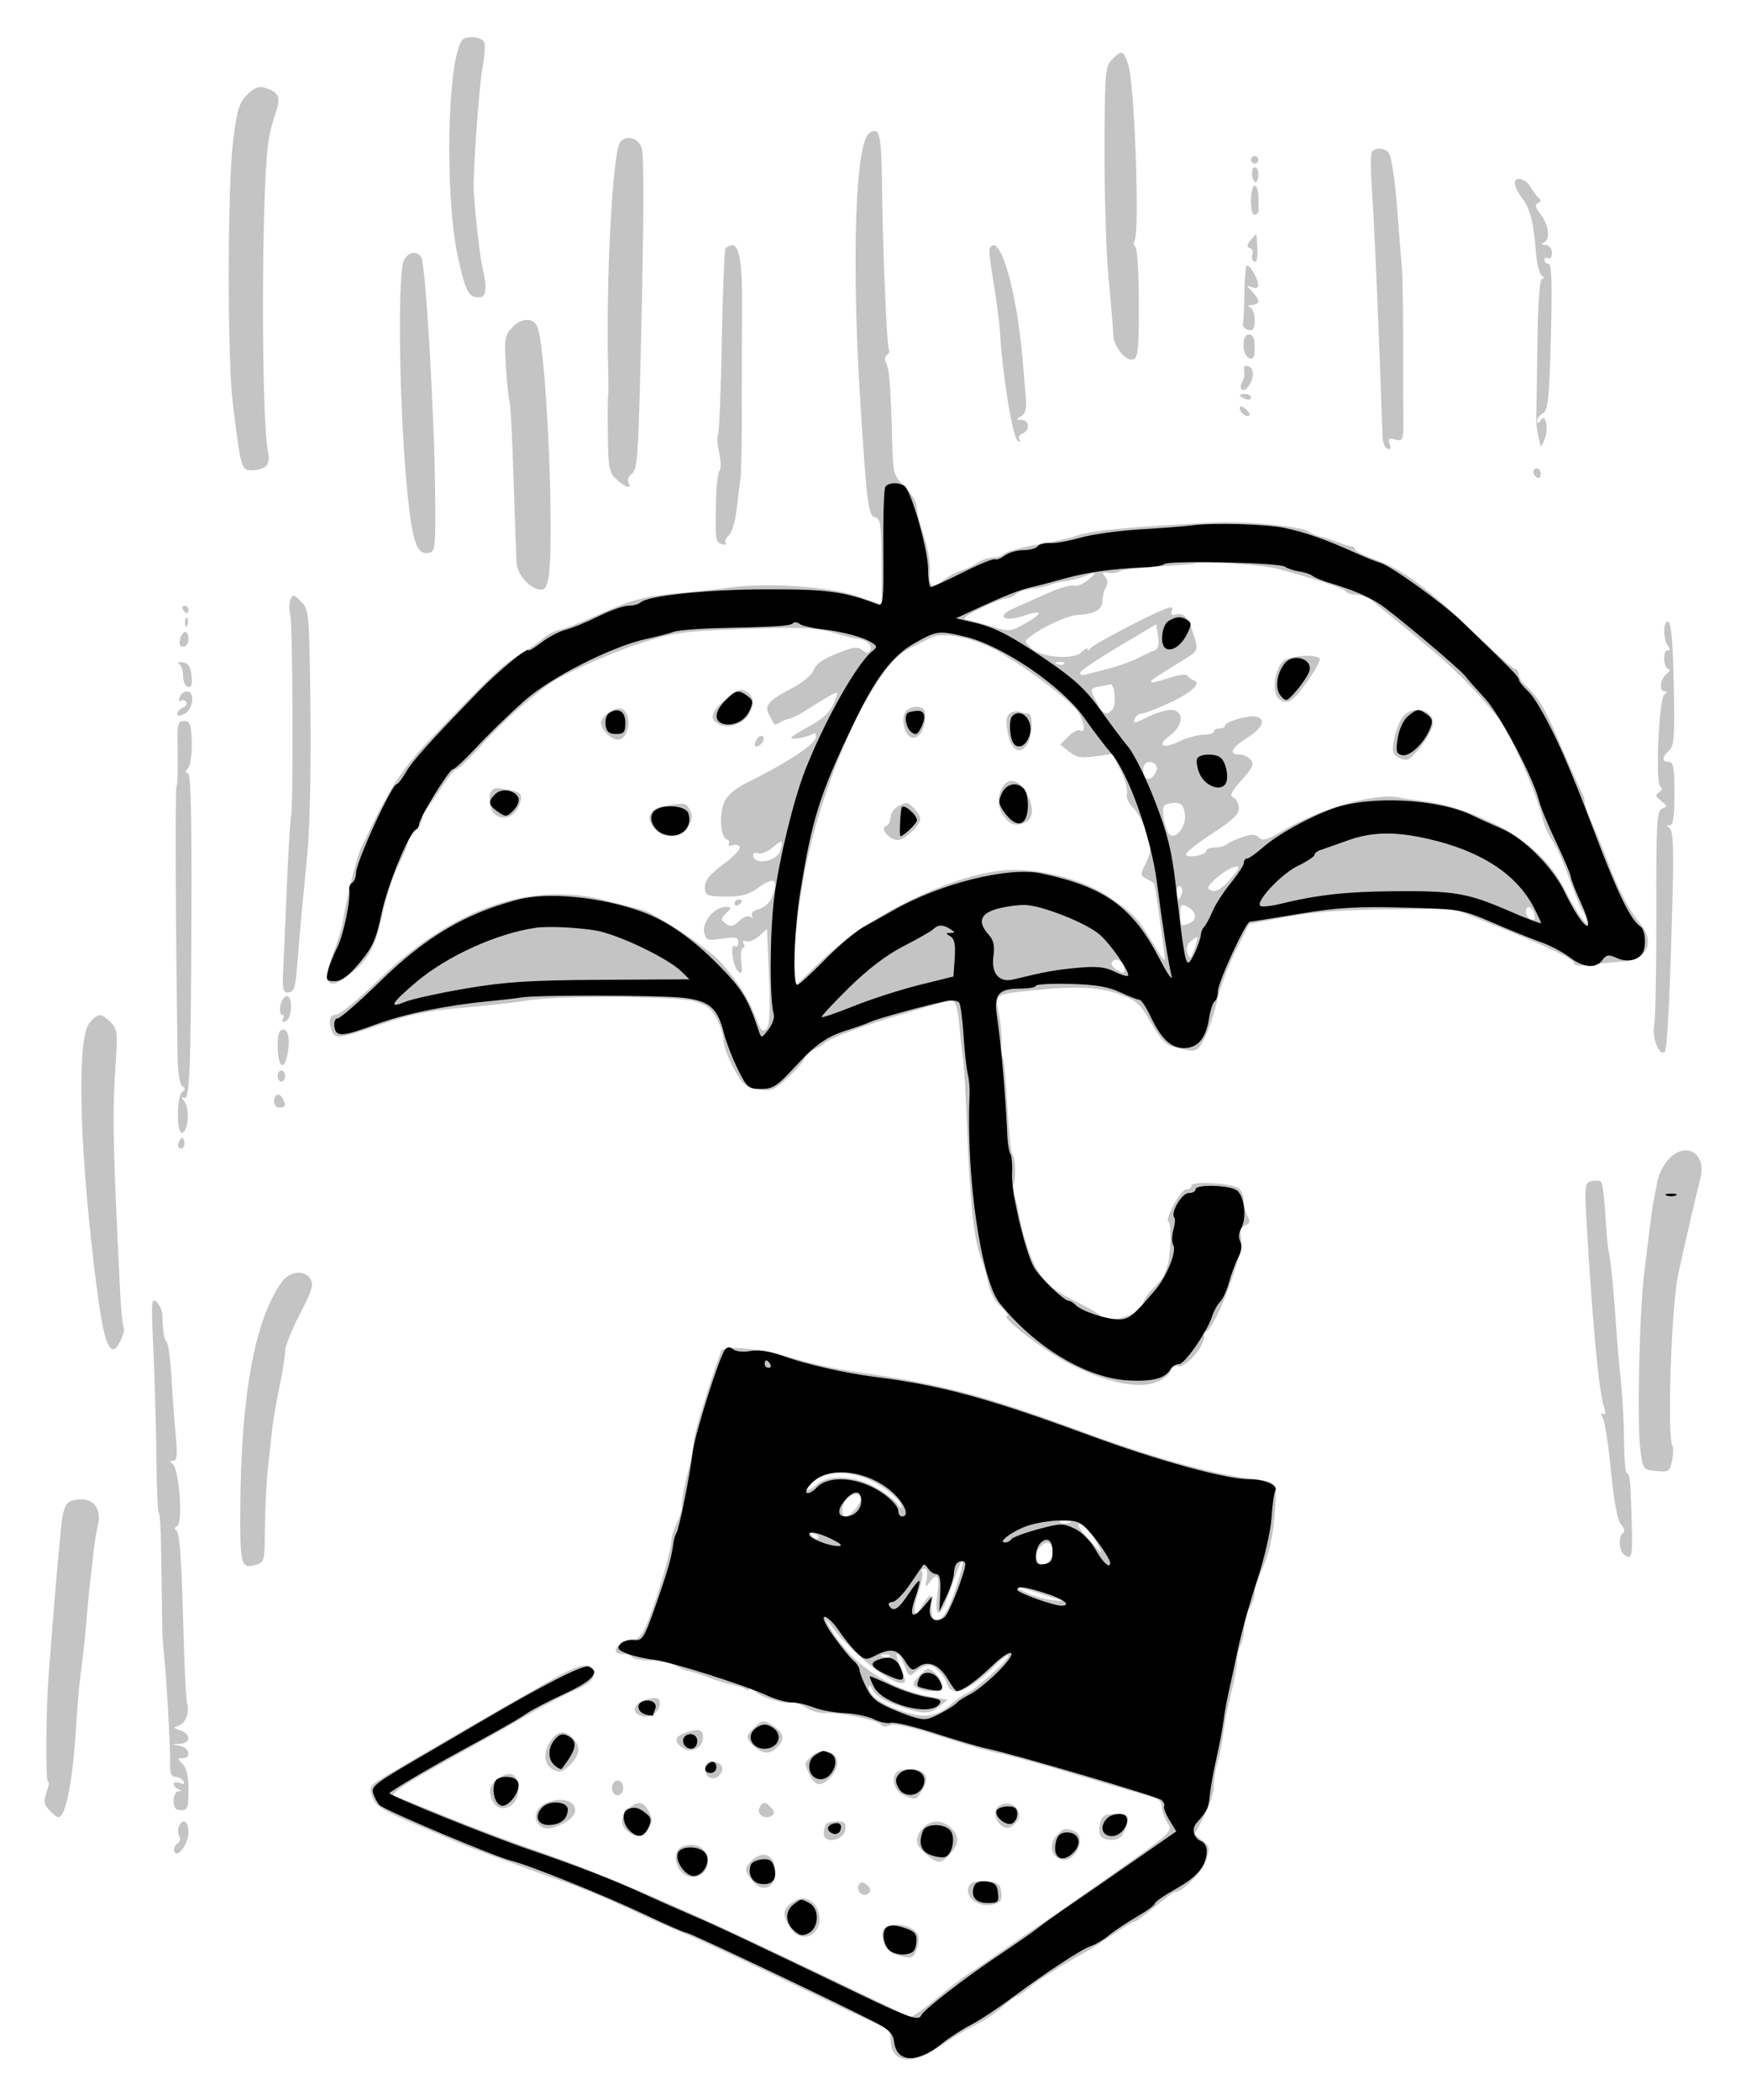 <?xml version="1.0" encoding="UTF-8"?> <svg xmlns="http://www.w3.org/2000/svg" width="470" height="565" viewBox="0 0 470 565" fill="none"><path fill-rule="evenodd" clip-rule="evenodd" d="M124.249 10.969C120.352 17.275 119.733 52.834 123.238 68.981C125.279 78.378 126.098 79.981 128.864 79.981C130.997 79.981 131.229 77.823 129.778 71.481C129.004 68.093 127.39 52.653 127.479 49.481C127.746 39.976 129.113 22.251 129.894 18.17C130.452 15.249 130.661 12.211 130.357 11.42C129.733 9.794 125.183 9.458 124.249 10.969ZM299.312 16.045C297.526 17.845 297.377 19.652 297.312 40.236C297.274 52.471 297.774 68.106 298.425 74.981C299.076 81.856 299.638 88.65 299.675 90.078C299.758 93.306 303.172 97.414 305.144 96.657C306.335 96.2 306.6 93.405 306.576 81.537C306.56 73.53 306.133 66.723 305.628 66.41C305.123 66.098 305.03 65.325 305.421 64.692C306.848 62.382 305.406 22.523 303.709 17.381C302.426 13.494 301.978 13.358 299.312 16.045ZM66.518 25.477C64.407 27.588 63.787 29.589 62.793 37.485C61.211 50.055 61.13 95.802 62.668 108.481C64.688 125.134 65.029 126.474 67.259 126.504C71.401 126.562 72.92 125.069 72.174 121.673C70.308 113.175 70.33 52.322 72.205 38.381C72.494 36.236 73.375 32.681 74.163 30.481C75.724 26.127 75.126 24.758 71.147 23.57C69.678 23.131 68.294 23.701 66.518 25.477ZM234.048 35.772C230.236 38.192 229.167 69.804 231.595 108.272C233.328 135.73 233.733 138.833 235.63 139.198C236.998 139.461 237.25 141.256 237.293 151.075L237.344 162.642L230.793 160.367C223.39 157.795 206.546 156.682 196.242 158.082C192.942 158.531 187.542 159.127 184.242 159.407C173.851 160.288 170.077 161.264 160.742 165.481C156.617 167.345 152.108 169.102 150.722 169.386C149.336 169.671 147.311 170.721 146.222 171.721C145.133 172.72 142.144 174.758 139.579 176.25C135.436 178.661 131.392 182.525 114.85 199.875C111.04 203.872 106.579 209.78 104.654 213.381C104.33 213.986 103.331 215.831 102.434 217.481C101.537 219.131 100.289 221.606 99.66 222.981C99.031 224.356 97.942 226.606 97.239 227.981C96.064 230.28 93.034 242.544 92.264 248.122C92.085 249.419 90.886 253.276 89.601 256.692C87.787 261.513 87.532 263.171 88.461 264.1C89.39 265.029 90.394 264.784 92.95 263.006C98.823 258.919 100.986 255.265 102.922 246.155C103.924 241.436 105.869 235.425 107.243 232.796C108.618 230.168 109.742 227.404 109.742 226.654C109.742 225.905 110.642 224.476 111.742 223.481C112.842 222.486 113.742 220.878 113.742 219.909C113.742 218.94 114.088 217.998 114.51 217.814C114.933 217.631 116.779 215.118 118.614 212.231C120.449 209.344 122.344 206.981 122.826 206.981C123.307 206.981 125.623 204.858 127.971 202.263C134.492 195.06 139.271 190.619 146.91 184.662C150.562 181.815 163.635 175.87 172.542 173.008C181.208 170.222 183.677 169.862 197.996 169.298C214.994 168.629 219.328 168.776 224.236 170.189C229.423 171.682 229.52 171.706 230.992 171.871C233.268 172.127 235.009 173.74 234.281 174.918C233.738 175.797 233.222 175.795 232.154 174.908C231.075 174.013 229.98 174.025 227.493 174.96C221.477 177.223 219.967 178.191 218.941 180.444C218.379 181.677 215.967 183.696 213.58 184.93C206.821 188.426 205.627 189.779 207.048 192.335C207.705 193.515 208.325 194.639 208.425 194.831C208.526 195.024 209.201 194.811 209.925 194.359C210.65 193.907 211.843 193.446 212.578 193.335C213.313 193.224 215.563 192.046 217.578 190.717C219.593 189.389 222.264 187.759 223.514 187.095C225.763 185.899 225.773 185.92 224.455 189.184C223.558 191.405 221.607 193.309 218.48 195.017C215.926 196.411 213.488 197.901 213.062 198.328C212.16 199.23 217.174 198.45 218.822 197.432C219.517 197.002 219.803 197.425 219.584 198.561C219.239 200.356 210.941 205.741 201.242 210.465C197.988 212.05 195.802 213.904 194.982 215.774C193.532 219.08 193.915 225.205 195.607 225.769C196.238 225.98 196.503 226.558 196.196 227.055C195.889 227.552 196.291 227.708 197.089 227.401C197.887 227.095 198.812 227.286 199.145 227.824C199.478 228.363 197.499 230.457 194.746 232.478C191.136 235.128 189.742 236.824 189.742 238.566C189.742 240.592 190.266 241.006 192.992 241.137C198.775 241.413 201.19 240.928 203.952 238.936C208.475 235.672 209.661 236.433 207.777 241.388C207.23 242.828 205.72 244.2 204.284 244.56C202.876 244.913 202.043 245.658 202.403 246.242C202.774 246.841 202.572 246.994 201.933 246.599C201.318 246.219 199.967 246.756 198.931 247.792C197.424 249.299 196.724 249.441 195.437 248.5C193.962 247.422 193.967 247.184 195.499 245.652C197.061 244.091 197.051 243.981 195.347 243.981C192.388 243.981 189.005 247.906 189.542 250.716C189.979 253.001 190.309 253.123 194.376 252.513C198.004 251.969 198.742 252.132 198.742 253.479C198.742 254.37 198.337 254.849 197.842 254.543C196.443 253.678 197.195 259.841 198.659 261.239C199.719 262.251 199.884 261.786 199.552 258.731C199.327 256.669 199.53 254.981 200.002 254.981C200.474 254.981 200.546 254.473 200.162 253.851C199.734 253.16 200.002 252.916 200.853 253.224C201.617 253.5 203.193 252.863 204.355 251.808L206.468 249.889L206.997 262.685C207.386 272.086 207.199 275.828 206.292 276.788C205.295 277.843 204.712 277.17 203.266 273.288C201.473 268.476 198.572 263.985 193.792 258.619C190.673 255.119 176.18 245.531 172.742 244.693C171.367 244.358 166.867 243.212 162.742 242.146C142.773 236.988 121.654 244.421 101.957 263.54C96.614 268.727 91.455 272.973 90.492 272.976C88.696 272.981 88.277 274.605 89.349 277.399C90.199 279.615 91.528 279.432 102.614 275.574C110.166 272.945 115.24 271.918 124.822 271.081C131.653 270.483 139.373 269.614 141.978 269.149C149.281 267.844 181.575 267.96 186.636 269.309C190.062 270.223 191.438 271.248 192.886 273.965C193.907 275.882 194.753 278.582 194.765 279.965C194.778 281.349 196.016 284.724 197.515 287.466C199.889 291.805 200.743 292.532 204.114 293.078C207.642 293.65 208.375 293.346 212.364 289.654C214.772 287.426 216.742 285.043 216.742 284.359C216.742 283.675 217.639 282.831 218.736 282.483C219.833 282.135 221.295 281.299 221.986 280.626C223.468 279.182 232.864 275.742 244.742 272.295C249.417 270.939 253.979 269.599 254.879 269.318C257.072 268.633 257.669 269.84 258.261 276.151C258.536 279.082 258.981 283.056 259.251 284.981C259.521 286.906 259.975 294.556 260.259 301.981C261.096 323.83 262.142 333.557 264.238 338.981C264.982 340.906 265.841 343.957 266.147 345.761C266.454 347.565 267.903 350.153 269.369 351.511C270.835 352.87 271.631 353.988 271.138 353.997C268.91 354.036 280.994 363.393 287.742 366.854C297.409 371.812 306.107 373.702 311.046 371.916C313.001 371.209 314.816 369.807 315.079 368.802C315.366 367.704 316.135 367.194 317.002 367.527C319.061 368.317 324.862 361.491 324.052 359.232C323.706 358.269 323.779 357.803 324.214 358.196C326.127 359.925 334.977 337.405 334.102 333.033C333.704 331.039 334.007 330.093 335.189 329.64C336.474 329.147 336.603 328.589 335.785 327.062C335.211 325.99 334.742 324.006 334.742 322.654C334.742 321.271 333.976 319.859 332.992 319.428C330.087 318.155 320.742 317.78 320.742 318.937C320.742 319.511 320.08 319.981 319.271 319.981C317.779 319.981 313.318 328.272 314.564 328.73C315.433 329.049 315.096 338.699 314.14 340.849C313.741 341.747 313.376 342.767 313.328 343.117C313.281 343.467 312.004 344.991 310.492 346.504C308.98 348.016 307.742 349.856 307.742 350.592C307.742 353.459 297.775 356.462 296.281 354.044C295.963 353.529 293.349 351.965 290.472 350.569C284.378 347.612 281.597 345.449 279.429 341.981C277.454 338.82 275.121 331.736 274.244 326.236C273.872 323.902 273.156 321.737 272.652 321.426C272.116 321.094 272.101 320.159 272.614 319.17C273.569 317.333 273.469 311.967 272.45 310.318C272.101 309.753 271.527 303.933 271.174 297.386C270.821 290.838 270.263 285.037 269.933 284.495C269.603 283.953 269.441 282.153 269.573 280.495C269.706 278.837 269.408 275.355 268.912 272.756C267.867 267.286 267.499 267.537 278.242 266.403C289.587 265.205 295.914 265.508 301.423 267.514C306.003 269.182 306.983 270.076 309.879 275.224C312.192 279.338 313.9 281.211 315.698 281.607C317.097 281.915 318.917 282.34 319.742 282.551C320.567 282.762 321.715 282.608 322.294 282.208C323.876 281.115 326.28 275.182 327.744 268.756C328.462 265.608 330.668 259.778 332.646 255.802L336.242 248.572L346.242 246.687C353.296 245.358 361.398 244.756 373.742 244.642L391.242 244.481L403.242 249.33C418.127 255.344 423.742 258.065 423.742 259.263C423.742 259.785 425.601 259.92 427.992 259.572C430.329 259.231 434.074 258.846 436.313 258.717C443.472 258.302 445.775 253.599 441.41 248.308C438.452 244.722 435.545 239.116 432.683 231.481C431.445 228.181 429.514 223.456 428.391 220.981C427.268 218.506 426.446 216.116 426.566 215.67C426.685 215.224 426.154 213.649 425.385 212.17C424.617 210.691 422.049 204.981 419.679 199.481C415.552 189.902 414.404 187.996 410.492 184.224C409.53 183.296 408.742 181.962 408.742 181.259C408.742 180.556 408.359 179.981 407.891 179.981C407.423 179.981 403.036 176.136 398.141 171.438C384.136 157.993 377.728 153.217 369.992 150.458C367.105 149.428 364.742 148.225 364.742 147.783C364.742 147.342 364.321 146.981 363.807 146.981C363.293 146.981 361.605 146.462 360.057 145.828C358.509 145.194 356.377 144.51 355.32 144.308C354.264 144.106 352.897 143.525 352.284 143.016C350.59 141.61 335.193 140.136 326.742 140.57C304.202 141.727 293.492 142.746 290.035 144.06C288.522 144.635 283.722 145.727 279.369 146.487C275.016 147.247 270.979 148.344 270.398 148.925C269.817 149.506 268.407 149.981 267.265 149.981C266.122 149.981 264.299 150.595 263.215 151.346C262.13 152.097 260.117 153.059 258.742 153.484C257.367 153.909 255.177 155.088 253.874 156.105C250.806 158.501 249.951 157.86 250.302 153.429C250.46 151.447 249.734 147.273 248.69 144.153C247.646 141.034 246.78 137.503 246.767 136.308C246.753 135.113 245.318 132.711 243.577 130.97C240.593 127.986 240.4 127.34 240.19 119.643C239.763 103.984 239.432 99.469 238.587 97.792C238.078 96.78 238.146 95.85 238.756 95.473C239.316 95.126 239.56 94.496 239.298 94.071C238.71 93.12 237.664 68.306 237.422 49.565C237.247 36.034 236.761 34.049 234.048 35.772ZM166.96 38.218C164.885 40.719 163.018 76.327 163.721 100.017C163.811 103.061 163.799 105.986 163.695 106.517C163.591 107.047 163.558 111.851 163.624 117.192C163.729 125.809 163.989 127.133 165.931 128.942C168.296 131.146 170.304 131.699 169.148 129.829C168.757 129.196 169.169 128.142 170.064 127.487C171.457 126.469 171.778 122.91 172.284 102.889C173.302 62.636 173.457 42.573 172.77 39.981C172.024 37.165 168.677 36.15 166.96 38.218ZM369.285 40.911C368.969 41.423 368.93 45.136 369.199 49.161C369.992 61.046 371.286 90.994 372.147 117.398C372.199 119.002 372.805 120.502 373.493 120.732C374.324 121.008 374.519 120.563 374.074 119.404C373.529 117.984 373.818 117.768 375.623 118.24C377.785 118.805 377.839 118.613 377.754 110.65C377.705 106.157 377.673 96.406 377.682 88.981C377.691 81.556 377.532 73.681 377.329 71.481C377.126 69.281 376.676 63.656 376.329 58.981C375.665 50.027 374.975 44.636 374.121 41.731C373.58 39.888 370.265 39.326 369.285 40.911ZM336.742 42.981C336.742 43.531 337.192 43.981 337.742 43.981C338.292 43.981 338.742 43.531 338.742 42.981C338.742 42.431 338.292 41.981 337.742 41.981C337.192 41.981 336.742 42.431 336.742 42.981ZM337.017 46.981C337.1 48.081 337.522 48.981 337.955 48.981C338.388 48.981 338.742 48.081 338.742 46.981C338.742 45.881 338.32 44.981 337.804 44.981C337.288 44.981 336.934 45.881 337.017 46.981ZM407.742 49.273C407.742 50.064 408.573 51.784 409.59 53.096C411.867 56.036 412.843 59.713 413.401 67.45C413.638 70.732 414.374 73.763 415.037 74.184C415.778 74.655 415.827 74.956 415.165 74.966C414.445 74.976 414.009 80.872 413.851 92.731C413.72 102.494 413.579 111.381 413.536 112.481C413.472 114.123 413.957 117.172 414.731 119.981C414.807 120.256 415.3 119.403 415.827 118.086C417.001 115.151 416.008 110.951 414.648 113.099C414.065 114.02 413.768 114.08 413.757 113.281C413.749 112.621 414.465 111.676 415.349 111.181C416.712 110.419 417.036 107.284 417.478 90.631C417.855 76.4 417.688 70.981 416.87 70.981C416.25 70.981 415.742 70.504 415.742 69.922C415.742 69.34 416.192 69.141 416.742 69.481C417.292 69.821 417.742 69.172 417.742 68.04C417.742 66.776 417.066 65.951 415.992 65.902C414.947 65.855 414.745 65.62 415.492 65.319C417.385 64.555 416.99 60.565 414.736 57.701C413.268 55.835 413.067 55.015 413.986 54.642C414.799 54.313 414.89 53.842 414.242 53.307C413.692 52.853 412.744 51.581 412.135 50.481C410.807 48.083 407.742 47.24 407.742 49.273ZM336.742 54.064C336.742 56.532 337.167 58.006 337.817 57.789C338.408 57.592 338.858 57.105 338.817 56.706C338.776 56.307 338.742 54.631 338.742 52.981C338.742 51.331 338.292 49.981 337.742 49.981C337.192 49.981 336.742 51.818 336.742 54.064ZM336.614 64.644C335.594 65.88 335.548 66.409 336.436 66.708C337.092 66.929 337.399 67.711 337.118 68.444C336.836 69.178 337.063 70.061 337.622 70.407C338.255 70.798 338.578 69.516 338.478 67.008C338.389 64.793 338.243 62.981 338.152 62.981C338.061 62.981 337.369 63.729 336.614 64.644ZM195.303 66.882C194.997 67.377 194.547 78.627 194.303 91.882C194.059 105.138 193.599 116.403 193.281 116.918C192.963 117.432 193.106 119.647 193.599 121.84C194.092 124.034 194.13 126.2 193.684 126.654C193.237 127.109 192.81 130.856 192.734 134.981C192.54 145.518 192.565 145.699 194.294 146.363C195.148 146.69 195.602 146.564 195.305 146.083C195.007 145.601 195.406 144.675 196.19 144.024C196.974 143.374 197.908 140.285 198.265 137.161C198.623 134.037 199.094 130.356 199.313 128.981C199.532 127.606 199.704 118.606 199.697 108.981C199.689 99.356 199.718 87.328 199.762 82.253C199.856 71.308 199.014 65.981 197.19 65.981C196.458 65.981 195.61 66.386 195.303 66.882ZM266.417 66.731C266.174 67.143 266.632 71.306 267.435 75.981C268.238 80.656 269.044 86.956 269.225 89.981C269.911 101.425 272.631 117.795 273.986 118.632C274.576 118.996 274.762 118.822 274.402 118.24C274.045 117.663 274.426 116.933 275.248 116.617C277.324 115.821 277.126 112.988 274.992 112.951C273.42 112.923 273.406 112.824 274.857 111.976C275.933 111.347 276.379 109.94 276.193 107.757C276.039 105.955 275.655 101.306 275.339 97.426C273.78 78.277 269.102 62.183 266.417 66.731ZM108.749 69.967C106.868 73.483 107.517 112.482 109.814 133.981C111.082 145.84 112.285 149.189 115.134 148.782C117.168 148.492 117.239 147.99 117.154 134.481C117.018 112.794 114.623 71.215 113.395 69.228C112.24 67.36 109.95 67.724 108.749 69.967ZM335.53 71.596C335.256 72.083 335.008 75.406 334.978 78.981C334.949 82.556 334.771 86.129 334.583 86.922C334.395 87.714 335.03 88.534 335.992 88.745C337.354 89.043 337.742 88.464 337.742 86.138C337.742 84.493 337.18 82.921 336.492 82.643C335.745 82.342 335.947 82.107 336.992 82.06C337.954 82.017 338.742 81.563 338.742 81.052C338.742 80.542 337.954 79.329 336.992 78.358C335.325 76.677 335.325 76.624 336.992 77.256C338.069 77.664 338.728 77.45 338.707 76.7C338.65 74.755 336.077 70.622 335.53 71.596ZM137.743 88.21C135.882 90.208 135.72 91.307 136.188 98.78C136.475 103.367 136.91 107.444 137.156 107.841C137.401 108.239 137.895 117.77 138.252 129.022C138.61 140.275 138.979 150.381 139.072 151.481C139.312 154.31 141.854 157.571 144.459 158.394C146.3 158.976 146.808 158.619 147.459 156.288C149.516 148.914 147.143 92.843 144.557 87.731C143.337 85.321 140.232 85.539 137.743 88.21ZM334.742 92.874C334.742 94.523 335.387 96.015 336.242 96.343C337.398 96.786 337.742 96.122 337.742 93.45C337.742 91.033 337.287 89.981 336.242 89.981C335.254 89.981 334.742 90.969 334.742 92.874ZM334.905 99.739C335.063 100.697 334.821 102.073 334.367 102.798C333.367 104.392 334.422 105.726 335.646 104.414C337.514 102.413 337.824 99.226 336.21 98.607C335.084 98.175 334.703 98.505 334.905 99.739ZM333.742 106.374C333.742 106.59 334.417 107.026 335.242 107.343C336.067 107.659 336.742 107.482 336.742 106.95C336.742 106.417 336.067 105.981 335.242 105.981C334.417 105.981 333.742 106.158 333.742 106.374ZM333.742 109.8C333.742 111.008 335.639 112.417 336.333 111.724C336.584 111.472 336.104 110.697 335.266 110.001C334.316 109.212 333.742 109.136 333.742 109.8ZM412.742 126.922C412.742 127.44 413.192 128.141 413.742 128.481C414.292 128.821 414.742 128.397 414.742 127.54C414.742 126.683 414.292 125.981 413.742 125.981C413.192 125.981 412.742 126.404 412.742 126.922ZM321.493 151.563C321.32 151.736 317.007 152.114 311.907 152.403C306.808 152.692 302.097 153.267 301.439 153.68C300.781 154.093 299.363 154.286 298.289 154.109C296.728 153.851 296.566 154.064 297.482 155.167C298.219 156.055 298.297 157.071 297.7 158.015C297.19 158.821 296.766 160.445 296.757 161.624C296.74 164.004 294.752 165.163 290.242 165.423C287.35 165.59 281.195 168.359 277.426 171.188C275.682 172.497 275.691 172.625 277.659 174.406C280.467 176.947 288.982 177.598 291.143 175.437C292.022 174.558 292.749 174.208 292.757 174.66C292.766 175.111 293.103 175.007 293.507 174.428C294.235 173.386 309.047 165.587 313.606 163.846C315.465 163.137 315.855 163.244 315.431 164.349C315.063 165.308 315.446 165.61 316.637 165.298C318.769 164.741 320.037 166.305 321.479 171.27C322.574 175.043 322.561 175.07 318.41 177.63C310.357 182.598 309.572 183.144 309.944 183.517C310.151 183.723 312.287 183.215 314.691 182.387C317.156 181.537 319.319 181.273 319.652 181.781C319.976 182.276 320.773 182.861 321.422 183.081C323.578 183.812 320.543 186.49 314.371 189.304C311.142 190.776 307.928 191.981 307.228 191.981C306.528 191.981 305.696 192.658 305.378 193.486C304.92 194.681 305.612 194.578 308.731 192.986C310.893 191.883 313.805 190.981 315.202 190.981C318.812 190.981 318.686 195.127 314.994 197.816C311.216 200.568 312.834 201.64 317.456 199.446C319.538 198.457 322.48 197.648 323.992 197.648C325.504 197.648 326.742 197.273 326.742 196.814C326.742 196.356 327.417 195.981 328.242 195.981C329.067 195.981 329.742 195.641 329.742 195.226C329.742 194.179 335.858 192.37 337.992 192.786C340.928 193.359 339.955 195.821 335.742 198.481C331.442 201.196 330.6 202.981 333.62 202.981C334.652 202.981 336.03 203.624 336.682 204.409C337.635 205.558 337.15 206.631 334.197 209.899C331.514 212.869 330.901 214.105 331.918 214.495C332.684 214.789 333.382 216.031 333.471 217.255C333.597 218.995 332.007 220.54 326.191 224.332C322.098 227 318.962 229.527 319.222 229.948C319.847 230.96 324.742 229.999 324.742 228.864C324.742 228.379 325.777 227.981 327.042 227.981C328.307 227.981 329.769 227.592 330.292 227.117C330.814 226.643 332.708 225.765 334.499 225.167C336.986 224.337 338.035 224.379 338.937 225.344C339.879 226.353 341.231 225.939 345.62 223.296C355.301 217.466 370.256 213.225 376.501 214.539C377.458 214.741 380.042 215.122 382.242 215.386C388.98 216.196 394.115 217.771 401.882 221.408C410.65 225.514 417.572 231.913 421.216 239.282C424.118 245.15 428.241 250.896 427.1 247.481C426.732 246.381 426.104 245.031 425.703 244.481C425.302 243.931 423.785 240.159 422.332 236.098C420.878 232.038 418.867 227.538 417.861 226.098C416.856 224.659 415.709 222.131 415.313 220.481C413.533 213.077 406.426 196.944 403.242 193.078C396.153 184.474 391.264 179.609 382.341 172.28C376.787 167.719 371.158 163.085 369.834 161.984C368.509 160.882 366.398 159.981 365.143 159.981C363.887 159.981 362.619 159.591 362.324 159.114C361.824 158.304 354.039 155.725 343.856 152.995C339.889 151.932 322.254 150.802 321.493 151.563ZM292.083 154.978C290.896 155.457 288.646 156.032 287.083 156.257C285.521 156.481 283.567 156.96 282.742 157.323C281.917 157.685 279.744 158.151 277.914 158.359C276.084 158.567 274.081 159.242 273.464 159.859C272.847 160.476 271.689 160.981 270.892 160.981C270.094 160.981 266.924 162.213 263.847 163.718C259.834 165.681 258.816 166.543 260.247 166.765C261.344 166.935 264.402 167.745 267.041 168.564C271.606 169.981 272.033 169.946 275.791 167.833C280.941 164.939 280.84 163.837 275.59 165.646C270.234 167.491 267.91 165.796 272.86 163.655C274.72 162.851 278.819 161.03 281.969 159.61C285.119 158.189 288.308 157.261 289.054 157.547C289.801 157.834 291.499 157.164 292.827 156.058C295.471 153.857 295.339 153.665 292.083 154.978ZM78.173 161.3C77.817 162.227 77.796 164.06 78.126 165.374C78.812 168.107 79.004 216.383 78.341 219.607C78.101 220.777 77.583 229.552 77.189 239.107C76.796 248.663 76.346 258.844 76.19 261.731C75.98 265.627 76.257 266.981 77.266 266.981C79.252 266.981 79.488 266.24 80.138 257.981C80.463 253.856 80.925 248.456 81.166 245.981C81.406 243.506 82.121 236.081 82.754 229.481C83.415 222.591 83.764 206.102 83.573 190.757C83.251 164.735 83.184 163.976 81.031 161.824C79.05 159.844 78.753 159.79 78.173 161.3ZM49.242 163.981C49.582 164.531 50.058 164.981 50.301 164.981C50.544 164.981 50.742 164.531 50.742 163.981C50.742 163.431 50.265 162.981 49.683 162.981C49.101 162.981 48.902 163.431 49.242 163.981ZM49.821 167.564C49.869 168.729 50.106 168.966 50.425 168.169C50.714 167.447 50.678 166.584 50.346 166.252C50.014 165.92 49.778 166.51 49.821 167.564ZM447.977 169.689C447.969 171.225 448.418 173.044 448.975 173.731C449.669 174.588 449.638 174.981 448.876 174.981C447.476 174.981 447.808 179.97 449.21 180.013C449.778 180.03 449.528 180.593 448.655 181.263C446.859 182.641 446.51 185.973 448.159 185.996C448.866 186.006 448.838 186.269 448.077 186.753C446.569 187.712 445.529 210.732 446.955 211.612C447.57 211.993 447.433 212.575 446.599 213.125C445.502 213.847 445.607 214.298 447.145 215.472C448.842 216.768 448.872 216.994 447.423 217.55C445.974 218.106 445.804 221.137 445.863 245.328C445.9 260.262 445.638 274.056 445.28 275.981C444.657 279.335 446.725 284.332 448.147 282.91C448.804 282.252 449.561 267.112 450.215 241.519C450.558 228.085 450.367 223.362 449.458 222.784C448.514 222.184 448.521 222.008 449.492 221.996C450.393 221.985 450.742 219.606 450.742 213.481C450.742 206.592 450.458 204.981 449.242 204.981C447.296 204.981 447.327 203.57 449.311 201.924C450.646 200.815 450.832 198.163 450.553 184.132C450.335 173.145 449.853 167.518 449.109 167.27C448.466 167.056 447.986 168.083 447.977 169.689ZM300.992 174.018C295.355 177.36 290.742 180.505 290.742 181.006C290.742 181.508 291.305 181.751 291.992 181.547C292.68 181.343 295.492 180.612 298.242 179.923C300.992 179.234 304.592 177.954 306.242 177.079C307.892 176.204 309.917 175.261 310.743 174.984C311.819 174.624 312.102 173.554 311.743 171.211L311.242 167.941L300.992 174.018ZM48.452 171.981C48.112 173.281 48.422 173.981 49.336 173.981C50.109 173.981 50.742 173.081 50.742 171.981C50.742 170.881 50.344 169.981 49.859 169.981C49.373 169.981 48.74 170.881 48.452 171.981ZM250.603 171.517C249.305 172.199 246.598 173.562 244.589 174.545C235.861 178.813 222.984 205.643 217.261 231.481C215.185 240.854 213.536 255.005 213.906 260.272L214.242 265.062L221.274 258.24C234.449 245.459 258.996 233.959 273.023 233.998C281.829 234.022 292.399 237.024 298.531 241.242C305.27 245.877 306.235 246.897 310.356 253.735C313.682 259.254 313.8 259.343 313.336 255.981C313.07 254.056 312.415 249.181 311.88 245.147C311.346 241.114 310.758 237.693 310.575 237.545C310.392 237.397 309.467 236.861 308.519 236.354C306.958 235.519 306.935 235.163 308.269 232.592C309.079 231.03 309.742 228.959 309.742 227.989C309.742 225.334 306.951 219.19 304.742 216.981C303.667 215.906 303.047 214.35 303.364 213.524C303.681 212.698 302.939 209.953 301.715 207.425L299.49 202.828L294.81 203.472C291.05 203.989 289.667 203.741 287.775 202.209L285.421 200.302L287.618 198.105C288.826 196.897 290.249 196.176 290.778 196.504C292.321 197.457 291.891 194.138 290.123 191.439C288.332 188.707 277.016 180.101 269.242 175.561C262.668 171.721 253.853 169.808 250.603 171.517ZM345.305 177.926C342.944 180.56 342.332 186.396 344.249 187.987C345.439 188.974 346.382 189.077 347.576 188.348C349.708 187.046 355.965 177.871 355.225 177.131C353.948 175.853 346.638 176.439 345.305 177.926ZM48.285 178.677C48.858 179.119 49.308 180.567 49.285 181.895C49.261 183.223 49.837 184.509 50.563 184.752C51.522 185.074 51.796 184.275 51.563 181.846C51.329 179.405 50.7 178.413 49.242 178.185C48.082 178.005 47.68 178.211 48.285 178.677ZM284.555 178.664C285.276 178.953 286.139 178.917 286.471 178.585C286.803 178.253 286.213 178.017 285.159 178.06C283.994 178.108 283.757 178.345 284.555 178.664ZM295.992 184.687C293.321 185.201 293.313 185.251 295.268 189.031C296.931 192.248 297.943 192.651 299.531 190.731C300.584 189.458 300.03 183.869 298.875 184.117C298.527 184.192 297.23 184.448 295.992 184.687ZM195.289 188.074C191.425 191.467 190.865 193.391 193.337 194.774C195.686 196.089 199.589 195.037 201.271 192.636C203.295 189.747 203.113 187.25 200.789 186.006C199.191 185.151 198.19 185.527 195.289 188.074ZM48.36 187.533C48.033 188.387 48.179 188.829 48.684 188.517C49.19 188.204 49.857 188.359 50.167 188.86C50.477 189.361 50.058 190.029 49.236 190.345C48.414 190.66 47.742 191.398 47.742 191.985C47.742 192.739 48.328 192.738 49.742 191.981C52.043 190.75 52.525 185.981 50.349 185.981C49.583 185.981 48.688 186.679 48.36 187.533ZM163.857 191.613C162.694 192.428 161.742 193.712 161.742 194.466C161.742 196.245 164.491 198.981 166.278 198.981C169.481 198.981 170.323 191.802 167.258 190.626C166.551 190.354 165.02 190.798 163.857 191.613ZM243.861 191.337C242.431 193.061 243.338 197.612 245.259 198.349C247.076 199.047 248.799 196.756 249.042 193.32C249.197 191.126 248.769 190.415 247.154 190.184C246.006 190.019 244.524 190.538 243.861 191.337ZM271.883 191.868C270.891 192.5 270.716 193.865 271.233 196.927C272.035 201.677 274.339 203.253 276.387 200.452C277.91 198.369 278.24 191.981 276.824 191.981C276.319 191.981 275.306 191.761 274.574 191.492C273.841 191.222 272.631 191.392 271.883 191.868ZM377.339 193.231C376.542 194.469 375.589 197.13 375.221 199.145C374.674 202.14 374.898 202.994 376.451 203.825C377.495 204.384 378.783 204.535 379.312 204.161C381.903 202.33 385.742 196.568 385.742 194.511C385.742 190.507 379.688 189.584 377.339 193.231ZM47.82 202.351C47.93 206.954 47.795 211.117 47.518 211.601C47.109 212.317 47.255 248.49 47.813 284.477C47.876 288.572 48.402 291.786 49.081 292.227C49.956 292.795 49.958 293.166 49.089 293.731C47.498 294.766 47.46 305.24 49.049 304.718C50.759 304.157 51.121 298.149 49.56 296.224C48.787 295.27 48.722 294.885 49.403 295.293C51.074 296.295 51.377 289.251 51.535 245.731C51.631 219.125 51.351 207.981 50.584 207.981C49.832 207.981 49.852 207.553 50.649 206.593C51.282 205.83 51.718 202.68 51.617 199.593C51.46 194.802 51.154 193.981 49.526 193.981C47.785 193.981 47.636 194.713 47.82 202.351ZM203.348 199.565C202.975 200.538 203.198 200.996 203.929 200.752C205.424 200.254 206.247 197.981 204.932 197.981C204.395 197.981 203.683 198.694 203.348 199.565ZM307.742 206.922C307.742 207.99 308.141 209.11 308.629 209.411C309.847 210.164 312.067 207.316 311.269 206.025C310.174 204.254 307.742 204.872 307.742 206.922ZM269.777 211.915C268.247 214.774 268.513 217.476 270.573 220.021C271.991 221.772 273.007 222.131 275.073 221.613C278.287 220.806 278.665 217.351 276.026 212.885C274.051 209.542 271.278 209.111 269.777 211.915ZM132.409 212.648C131.322 213.734 131.648 217.487 132.942 218.781C135.556 221.395 139.37 219.51 140.201 215.192C140.499 213.645 139.905 213.064 137.539 212.59C133.702 211.823 133.228 211.828 132.409 212.648ZM178.753 216.863C174.681 217.585 173.672 220.141 176.309 223.055C178.817 225.826 183.146 225.54 185.157 222.471C186.413 220.554 186.55 219.491 185.737 217.971C184.624 215.893 184.414 215.859 178.753 216.863ZM241.492 217.061C240.529 217.622 239.742 218.921 239.742 219.947C239.742 220.974 239.18 222.004 238.492 222.235C236.726 222.83 239.416 225.981 241.69 225.981C243.559 225.981 247.742 222.011 247.742 220.238C247.742 219.007 244.991 215.963 243.921 216.011C243.547 216.028 242.455 216.5 241.492 217.061ZM313.305 216.878C312.553 218.096 313.773 223.882 314.934 224.6C316.796 225.751 319.412 222.096 318.956 218.983C318.611 216.633 318.009 215.981 316.188 215.981C314.907 215.981 313.61 216.385 313.305 216.878ZM207.827 228.111C206.499 229.188 204.812 229.838 204.077 229.556C203.343 229.274 202.742 229.453 202.742 229.953C202.742 232.969 209.282 231.847 210.108 228.69C210.846 225.868 210.654 225.819 207.827 228.111ZM330.242 234.159C329.142 234.774 327.432 236.116 326.442 237.141C324.901 238.737 324.857 239.088 326.14 239.58C327.573 240.13 329.745 238.511 332.645 234.731C334.168 232.745 333.189 232.513 330.242 234.159ZM316.742 239.922C316.742 242.337 317.298 242.58 318.091 240.513C318.401 239.706 318.224 238.779 317.698 238.454C317.172 238.129 316.742 238.79 316.742 239.922ZM197.742 243.04C197.742 243.622 198.192 243.821 198.742 243.481C199.292 243.141 199.742 242.665 199.742 242.422C199.742 242.179 199.292 241.981 198.742 241.981C198.192 241.981 197.742 242.458 197.742 243.04ZM317.742 245.946C317.742 249.225 317.797 249.281 320.16 248.374C322.354 247.532 322.138 245.263 319.742 243.981C317.946 243.02 317.742 243.221 317.742 245.946ZM410.742 245.374C410.742 246.14 411.366 247.006 412.129 247.299C413.102 247.673 413.365 247.257 413.012 245.906C412.433 243.692 410.742 243.296 410.742 245.374ZM320.535 253.231C319.488 254.055 319.195 255.146 319.677 256.43C320.317 258.137 320.546 257.981 321.523 255.18C322.78 251.573 322.741 251.496 320.535 253.231ZM299.306 258.878C298.965 259.429 299.639 260.391 300.803 261.014C302.608 261.98 302.871 261.889 302.581 260.397C302.185 258.351 300.2 257.431 299.306 258.878ZM75.497 270.481C75.234 271.856 75.433 272.981 75.94 272.981C76.446 272.981 76.546 273.489 76.162 274.111C75.738 274.796 76.01 275.058 76.853 274.777C78.599 274.195 78.925 267.981 77.209 267.981C76.53 267.981 75.76 269.106 75.497 270.481ZM24.177 275.053C20.746 278.844 21.212 305.972 25.302 340.481C27.313 357.449 28.605 362.981 30.557 362.981C31.691 362.981 33.914 358.069 33.259 357.009C32.979 356.556 32.546 351.977 32.297 346.834C30.273 305.137 30.185 299.868 31.255 284.235C31.686 277.924 31.492 276.731 29.746 274.985C27.231 272.47 26.507 272.478 24.177 275.053ZM74.742 281.422C74.742 286.29 76.164 288.266 77.115 284.72C78.228 280.567 77.823 276.981 76.242 276.981C75.134 276.981 74.742 278.141 74.742 281.422ZM74.742 289.481C74.742 290.306 75.192 290.981 75.742 290.981C76.292 290.981 76.742 290.306 76.742 289.481C76.742 288.656 76.292 287.981 75.742 287.981C75.192 287.981 74.742 288.656 74.742 289.481ZM74.424 294.633C73.193 295.863 73.711 297.981 75.242 297.981C76.908 297.981 77.116 297.119 75.908 295.216C75.467 294.52 74.799 294.258 74.424 294.633ZM48.325 306.847C47.894 307.544 47.812 308.384 48.142 308.714C49.037 309.609 50.013 308.293 49.529 306.843C49.191 305.827 48.955 305.827 48.325 306.847ZM449.379 311.617C447.955 313.04 446.495 315.842 446.134 317.843C445.773 319.844 445.295 322.381 445.071 323.481C444.848 324.581 444.455 327.281 444.2 329.481C443.944 331.681 443.247 337.306 442.651 341.981C441.313 352.476 440.625 382.553 441.555 389.934C442.233 395.317 442.288 395.391 445.856 395.738C449.214 396.064 449.515 395.866 450.102 392.932C450.449 391.196 450.482 389.369 450.175 388.873C448.726 386.528 449.905 351.453 451.718 342.981C453.218 335.969 456.713 320.846 457.71 317.056C459.445 310.455 454.058 306.937 449.379 311.617ZM428.356 317.753C426.598 318.151 426.514 318.934 427.12 329.331C428.671 355.962 430.358 373.934 431.708 378.238C432.279 380.057 432.228 380.781 431.558 380.367C430.881 379.949 430.864 380.363 431.506 381.61C432.035 382.639 433.016 389.106 433.685 395.981C434.482 404.164 435.415 409.051 436.387 410.132C437.308 411.155 437.492 412.018 436.871 412.401C435.592 413.192 435.818 417.251 437.194 418.216C439.601 419.903 439.638 419.53 438.924 400.672C438.824 398.027 438.405 396.07 437.992 396.324C437.579 396.577 437.22 392.892 437.193 388.133C437.166 383.374 436.788 376.106 436.352 371.981C435.917 367.856 435.413 362.231 435.233 359.481C434.519 348.605 433.55 338.406 433.094 336.983C432.83 336.159 432.406 331.67 432.152 327.007C431.898 322.344 431.364 318.258 430.966 317.928C430.568 317.597 429.393 317.518 428.356 317.753ZM75.764 344.981C68.59 355.165 64.902 375.193 64.69 405.129C64.578 420.897 64.857 422.046 68.559 421.052C71.221 420.338 71.243 420.259 71.323 410.906C71.367 405.722 71.704 398.781 72.072 395.481C72.44 392.181 72.949 387.453 73.204 384.974C73.459 382.496 74.359 377.179 75.205 373.159C76.05 369.139 76.742 364.796 76.742 363.508C76.742 362.22 78.532 357.727 80.72 353.524C83.99 347.242 84.493 345.556 83.552 344.048C81.95 341.483 77.886 341.97 75.764 344.981ZM41.282 363.087C41.658 371.004 42.028 384.118 42.104 392.229C42.18 400.34 42.467 406.979 42.742 406.982C43.017 406.985 43.285 410.698 43.337 415.234C43.389 419.77 43.494 426.631 43.57 430.481C43.647 434.331 43.702 438.156 43.692 438.981C43.682 439.806 43.905 442.731 44.186 445.481C44.911 452.564 45.912 470.87 45.786 474.731C45.712 476.974 46.135 477.981 47.152 477.981C47.961 477.981 48.949 478.507 49.347 479.151C49.833 479.938 49.525 480.112 48.406 479.682C47.491 479.331 46.742 479.442 46.742 479.929C46.742 480.416 47.305 481.041 47.992 481.319C48.992 481.722 48.992 481.839 47.992 481.902C47.305 481.945 46.742 483.106 46.742 484.481C46.742 486.314 47.275 486.981 48.742 486.981C50.496 486.981 50.742 486.314 50.742 481.552C50.742 477.951 50.213 475.595 49.171 474.552C47.742 473.124 47.742 472.981 49.171 472.981C51.603 472.981 51.025 470.175 48.492 469.687L46.242 469.253L48.492 469.117C51.405 468.941 51.405 466.427 48.492 465.492C46.638 464.896 46.542 464.688 47.945 464.311C49.92 463.779 51.113 460.758 50.346 458.231C50.053 457.269 49.562 446.601 49.255 434.525C48.895 420.427 48.307 412.33 47.612 411.9C46.855 411.433 46.893 411.006 47.735 410.485C49.307 409.514 48.184 394.881 46.454 393.782C45.544 393.203 45.579 393.008 46.594 392.996C47.659 392.984 47.81 391.547 47.307 386.231C46.956 382.519 46.432 375.44 46.144 370.502C45.855 365.563 45.281 361.288 44.869 361.002C44.181 360.524 43.867 358.54 43.7 353.607C43.665 352.576 42.953 351.049 42.117 350.213C40.758 348.854 40.67 350.212 41.282 363.087ZM194.153 363.391C190.987 371.943 186.742 385.915 186.742 387.783C186.742 389.108 186.001 392.957 185.096 396.337C184.19 399.716 183.507 403.458 183.578 404.651C183.649 405.845 183.042 408.095 182.23 409.651C181.419 411.208 180.752 413.332 180.748 414.373C180.74 416.819 177.22 428.994 174.573 435.731C172.961 439.832 172.032 440.981 170.326 440.981C168.149 440.981 165.742 442.662 165.742 444.181C165.742 444.621 166.615 444.981 167.683 444.981C168.751 444.981 169.858 445.359 170.144 445.822C170.43 446.285 172.658 446.693 175.097 446.73C177.535 446.767 180.59 447.399 181.886 448.134C183.182 448.87 184.692 449.493 185.242 449.52C185.792 449.547 188.267 450.337 190.742 451.277C193.217 452.217 196.142 453.11 197.242 453.262C198.342 453.414 199.805 453.89 200.492 454.319C201.18 454.748 201.742 454.778 201.742 454.385C201.742 453.992 202.529 454.366 203.492 455.215C205.28 456.792 211.26 458.54 213.469 458.131C214.143 458.006 215.77 458.608 217.083 459.469C218.396 460.329 220.769 460.95 222.356 460.848C226.11 460.608 236.54 462.845 237.285 464.051C237.618 464.59 238.579 464.626 239.553 464.136C240.682 463.567 245.21 464.574 253.217 467.175C259.803 469.313 266.729 471.308 268.609 471.606C270.489 471.905 279.275 474.325 288.134 476.983C296.994 479.642 306.155 482.321 308.492 482.938C311.699 483.783 312.742 484.548 312.742 486.055C312.742 487.153 313.424 489.092 314.257 490.364C315.751 492.644 315.571 492.818 301.059 503.078C292.967 508.8 284.668 514.606 282.617 515.981C280.566 517.356 274.992 521.181 270.229 524.481C265.467 527.781 260.834 530.931 259.934 531.481C259.033 532.031 255.439 534.85 251.946 537.745C248.453 540.64 245.291 542.84 244.919 542.633C242.535 541.312 204.354 523.126 194.242 518.495C173.751 509.111 157.39 502.325 144.742 497.964C137.867 495.594 126.842 491.441 120.242 488.735C113.642 486.029 107.417 483.565 106.409 483.26C104.575 482.704 107.628 480.67 123.742 471.712C135.009 465.448 136.385 464.67 142.742 460.97C146.317 458.89 151.605 456.131 154.492 454.84C158.58 453.012 159.742 451.993 159.742 450.237C159.742 447.11 156.789 447.297 150.397 450.83C141.435 455.782 104.132 477.411 101.645 479.097C99.583 480.494 99.395 481.089 100.252 483.511C101.071 485.828 102.965 487.043 111.242 490.56C116.742 492.897 122.541 495.363 124.129 496.039C125.717 496.716 129.767 498.266 133.129 499.483C136.491 500.7 139.917 501.956 140.742 502.275C141.567 502.593 145.392 503.97 149.242 505.334C157.727 508.341 161.956 510.095 171.742 514.667C175.867 516.594 181.317 518.997 183.853 520.006C188.102 521.698 195.24 525.051 225.242 539.449C231.292 542.352 237.029 544.995 237.992 545.323C239.106 545.702 239.742 546.947 239.742 548.75C239.742 555.085 245.698 555.811 253.245 550.395C255.993 548.423 260.101 545.924 262.372 544.842C264.644 543.759 267.987 541.548 269.802 539.927C271.617 538.307 273.402 536.981 273.769 536.981C274.136 536.981 275.517 536.031 276.839 534.869C279.032 532.942 285.553 528.822 292.509 524.967C294.012 524.134 297.348 521.997 299.922 520.217C302.496 518.437 304.942 516.981 305.358 516.981C305.773 516.981 308.248 515.181 310.857 512.981C313.466 510.781 315.928 508.981 316.327 508.981C318.334 508.981 323.4 503.823 324.567 500.591C325.795 497.193 325.733 496.795 323.729 495.171L321.565 493.419L324.154 488.551C325.577 485.874 326.742 482.285 326.742 480.575C326.742 478.866 327.215 475.896 327.794 473.974C328.372 472.053 329.077 468.456 329.36 465.981C329.643 463.506 330.568 458.781 331.417 455.481C332.266 452.181 332.962 448.356 332.965 446.981C332.967 445.606 333.399 443.665 333.924 442.668C334.449 441.672 334.913 439.422 334.954 437.668C334.994 435.915 335.638 433.593 336.385 432.508C337.131 431.424 337.742 429.692 337.742 428.66C337.742 427.628 338.378 425.365 339.156 423.632C341.705 417.95 342.722 413.588 343.211 406.244C343.751 398.128 344.403 398.802 334.742 397.501C325.135 396.208 308.698 391.53 291.841 385.292C264.713 375.252 254.086 372.455 229.742 368.947C225.067 368.273 217.867 366.697 213.742 365.444C205.111 362.822 194.765 361.738 194.153 363.391ZM219.879 397.98C218.03 399.14 216.789 400.362 217.123 400.695C217.457 401.029 218.68 400.442 219.842 399.392C223.014 396.523 230.29 396.94 236.058 400.32C238.592 401.805 241.118 403.799 241.673 404.75C242.227 405.702 242.695 405.997 242.712 405.405C242.753 403.944 238.944 400.57 235.009 398.581C229.504 395.799 223.725 395.569 219.879 397.98ZM227.942 403.181C226.571 404.552 226.317 407.981 227.587 407.981C228.788 407.981 231.742 404.548 231.742 403.152C231.742 401.629 229.476 401.647 227.942 403.181ZM19.539 403.661C17.516 404.194 16.883 405.917 16.281 412.536C16.034 415.256 15.602 419.956 15.322 422.981C15.041 426.006 14.504 432.531 14.127 437.481C13.751 442.431 13.292 448.281 13.107 450.481C12.363 459.342 12.233 479.795 12.924 479.369C13.33 479.118 13.171 480.319 12.572 482.039C11.626 484.754 11.767 485.45 13.645 487.323C15.5 489.174 15.942 489.268 16.748 487.981C18.221 485.632 19.628 477.349 20.314 466.981C21.051 455.853 21.306 453.045 22.136 446.981C22.475 444.506 23.006 439.331 23.316 435.481C23.626 431.631 24.057 427.131 24.272 425.481C24.488 423.831 24.87 420.456 25.121 417.981C25.373 415.506 25.898 412.209 26.288 410.654C27.617 405.358 24.675 402.309 19.539 403.661ZM285.492 409.643C286.18 409.921 287.305 409.921 287.992 409.643C288.68 409.366 288.117 409.139 286.742 409.139C285.367 409.139 284.805 409.366 285.492 409.643ZM292.297 413.231C293.908 415.019 295.623 416.931 296.107 417.481C296.591 418.031 296.424 417.356 295.736 415.981C294.085 412.683 291.683 409.981 290.4 409.981C289.832 409.981 290.686 411.443 292.297 413.231ZM218.475 413.105C219.154 413.789 219.961 414.096 220.268 413.788C220.576 413.48 220.021 412.921 219.035 412.545C217.61 412.003 217.495 412.117 218.475 413.105ZM279.753 416.468C278.465 418.02 279.014 420.981 280.588 420.981C282.172 420.981 283.989 418.066 283.385 416.494C282.649 414.576 281.331 414.567 279.753 416.468ZM257.817 422.231C257.331 423.469 256.179 426.618 255.255 429.231C253.039 435.502 251.489 435.37 252.336 428.981C253.026 423.781 252.357 422.758 250.197 425.712C249.085 427.232 248.995 427.11 249.453 424.712C249.782 422.99 249.541 421.981 248.8 421.981C248.153 421.981 247.881 422.398 248.196 422.907C248.511 423.416 248.055 425.934 247.183 428.502C246.312 431.07 245.917 433.465 246.307 433.826C246.697 434.186 247.195 433.982 247.415 433.373C247.635 432.763 248.459 431.413 249.246 430.373C250.572 428.622 250.681 428.76 250.71 432.231C250.728 434.294 251.08 435.974 251.492 435.966C253.968 435.915 255.44 433.356 258.241 424.231C259.614 419.759 259.323 418.39 257.817 422.231ZM276.736 428.665C278.658 429.502 281.808 430.351 283.736 430.552C285.664 430.753 286.342 430.669 285.242 430.365C284.142 430.061 281.314 429.175 278.957 428.396C273.435 426.573 272.257 426.715 276.736 428.665ZM222.366 435.981C227.966 446.858 238.367 454.292 251.172 456.572L255.102 457.271L252.71 459.208C250.103 461.319 248.189 461.205 240.609 458.484C237.969 457.536 235.525 455.888 234.927 454.651C234.35 453.458 233.847 453.044 233.81 453.731C233.69 455.932 237.128 458.429 242.959 460.375C249.053 462.409 252.279 461.872 256.387 458.14C257.407 457.213 259.213 456.011 260.4 455.468C263.036 454.263 272.072 445.978 271.44 445.345C271.19 445.096 269.514 446.374 267.716 448.186C261.182 454.769 256.295 456.717 255.059 453.231C254.104 450.539 251.598 447.981 249.916 447.981C249.082 447.981 247.567 448.734 246.55 449.655C244.795 451.243 244.638 451.166 243.502 448.155C242.843 446.409 241.959 444.981 241.539 444.981C241.118 444.981 241.523 446.55 242.437 448.468C243.352 450.387 243.843 452.213 243.529 452.527C241.606 454.45 229.817 445.439 223.845 437.481C222.607 435.831 221.941 435.156 222.366 435.981ZM237.555 445.664C238.276 445.953 239.139 445.917 239.471 445.585C239.803 445.253 239.213 445.017 238.159 445.06C236.994 445.108 236.757 445.345 237.555 445.664ZM247.187 451.042C245.59 452.806 245.532 453.236 246.782 454.027C249.104 455.496 253.742 455.18 253.742 453.552C253.742 452.036 251.125 448.981 249.826 448.981C249.4 448.981 248.213 449.908 247.187 451.042ZM173.927 457.199C170.177 458.186 169.781 461.268 173.34 461.779C175.672 462.114 178.081 459.795 177.575 457.702C177.321 456.653 176.455 456.534 173.927 457.199ZM202.675 465.048C200.993 466.73 200.838 467.392 201.843 468.603C204.355 471.629 206.781 472.256 208.825 470.406C211.335 468.135 211.247 466.448 208.519 464.538C205.648 462.527 205.153 462.57 202.675 465.048ZM184.442 466.164C181.45 467.251 181.318 468.68 184.052 470.404C186.198 471.759 189.242 470.029 189.242 467.455C189.242 465.196 188.017 464.866 184.442 466.164ZM148.299 468.204C146.121 471.313 146.353 474.703 148.836 476.031C150.569 476.959 151.346 476.762 153.336 474.892C156.119 472.278 156.403 469.784 154.171 467.552C151.998 465.38 150.132 465.587 148.299 468.204ZM218.368 472.498C216.43 474.436 216.448 474.242 217.903 477.434C218.541 478.835 219.666 479.981 220.403 479.981C222.681 479.981 225.753 476.137 225.393 473.736C224.97 470.915 220.703 470.163 218.368 472.498ZM189.742 475.874C189.742 478.294 192.244 479.286 193.755 477.465C195.224 475.696 194.204 473.981 191.683 473.981C190.445 473.981 189.742 474.667 189.742 475.874ZM241.409 476.648C239.722 478.335 240.836 482.066 243.307 483.006C246.664 484.282 246.462 484.339 248.242 481.622C250.427 478.286 249.226 475.981 245.302 475.981C243.527 475.981 241.775 476.281 241.409 476.648ZM133.754 478.77C131.991 480.198 131.593 481.252 132.083 483.202C133.509 488.885 140.127 486.522 139.541 480.54C139.179 476.857 136.956 476.177 133.754 478.77ZM164.742 480.981C164.742 482.092 165.409 482.981 166.242 482.981C167.075 482.981 167.742 482.092 167.742 480.981C167.742 479.87 167.075 478.981 166.242 478.981C165.409 478.981 164.742 479.87 164.742 480.981ZM147.131 484.961C144.477 486.033 143.355 488.809 144.847 490.608C146.32 492.383 148.142 492.343 151.792 490.455C158.021 487.234 153.805 482.264 147.131 484.961ZM169.573 486.231C167.097 488.226 166.727 490.658 168.638 492.387C171.046 494.566 173.008 494.386 174.596 491.843C175.682 490.104 175.695 489.262 174.668 487.343C173.251 484.694 171.857 484.39 169.573 486.231ZM204.366 486.519C203.713 488.221 206.007 489.553 207.743 488.481C208.529 487.995 208.508 487.404 207.668 486.392C206.151 484.564 205.1 484.605 204.366 486.519ZM268.894 485.852C267.188 486.951 267.734 489.947 269.886 491.302C271.119 492.079 271.974 491.892 273.313 490.552C276.237 487.629 272.427 483.576 268.894 485.852ZM296.167 490.424C295.363 493.628 296.301 494.981 299.326 494.981C301.052 494.981 302.084 494.212 302.767 492.416C304.271 488.458 304.002 487.981 300.261 487.981C297.404 487.981 296.67 488.419 296.167 490.424ZM48.122 491.433C47.816 492.232 47.887 493.407 48.282 494.045C48.676 494.683 48.436 495.552 47.748 495.977C47.061 496.402 46.686 497.312 46.915 497.999C47.651 500.207 50.742 496.096 50.742 492.91C50.742 489.854 49.086 488.921 48.122 491.433ZM222.409 490.648C222.042 491.014 221.742 492.169 221.742 493.214C221.742 496.153 227.134 495.242 227.562 492.231C227.817 490.433 227.398 489.981 225.478 489.981C224.157 489.981 222.775 490.281 222.409 490.648ZM248.397 491.81C246.048 494.405 246.34 496.52 249.377 498.908C252.673 501.501 253.188 501.492 255.703 498.792C258.228 496.082 258.295 493.792 255.913 491.636C253.514 489.465 250.455 489.536 248.397 491.81ZM284.307 493.909C282.22 496.215 282.96 499.543 285.718 500.265C289.519 501.258 292.783 493.978 289.16 492.588C286.759 491.666 286.199 491.819 284.307 493.909ZM182.872 497.251C180.396 499.727 182.849 504.981 186.48 504.981C191.78 504.981 191.899 496.728 186.605 496.321C185.173 496.211 183.494 496.629 182.872 497.251ZM202.313 500.552C200.307 502.558 200.338 503.261 202.554 505.997C205.261 509.341 208.742 507.948 208.742 503.521C208.742 499.066 205.361 497.505 202.313 500.552ZM231.218 507.02C230.21 508.65 232.449 510.674 233.784 509.339C234.508 508.615 234.382 507.927 233.373 507.09C232.299 506.199 231.737 506.18 231.218 507.02ZM261.456 506.6C258.671 509.385 262.815 513.503 267.276 512.383C269.343 511.864 269.791 511.218 269.547 509.109C269.29 506.893 268.687 506.434 265.706 506.183C263.762 506.02 261.849 506.207 261.456 506.6ZM214.242 511.203C210.588 513.225 210.278 514.824 212.781 518.731C215.591 523.116 221.199 520.72 220.564 515.405C220.136 511.822 216.95 509.705 214.242 511.203ZM239.742 517.975C237.821 518.474 237.307 519.186 237.524 521.049C237.872 524.041 239.413 525.539 243.008 526.38C245.335 526.924 245.926 526.628 246.73 524.513C247.256 523.13 247.449 521.38 247.159 520.625C246.378 518.589 242.589 517.236 239.742 517.975Z" fill="#C4C4C4"></path><path fill-rule="evenodd" clip-rule="evenodd" d="M238.304 131.009C237.946 131.588 237.713 139.069 237.786 147.632C237.903 161.438 237.739 163.134 236.34 162.597C227.268 159.115 222.764 158.507 206.336 158.542C190.188 158.576 174.451 160.223 172.386 162.096C171.864 162.569 170.388 162.957 169.107 162.957C167.827 162.957 164.204 164.242 161.057 165.813C157.911 167.384 153.986 168.994 152.336 169.391C150.686 169.788 147.761 171.311 145.836 172.776C143.911 174.241 142.301 175.219 142.258 174.949C142.101 173.956 134.182 180.463 128.836 185.977C115.469 199.765 111.06 204.667 109.293 207.707C108.255 209.494 107.129 210.957 106.791 210.957C105.459 210.957 95.836 231.938 95.836 234.843C95.836 235.941 95.374 237.124 94.809 237.473C94.245 237.822 93.878 238.636 93.994 239.282C94.469 241.919 92.474 251.594 90.772 254.91C89.771 256.861 88.652 259.695 88.286 261.207C87.692 263.655 87.896 263.957 90.134 263.957C91.927 263.957 93.849 262.524 96.825 258.97C100.339 254.773 101.273 252.673 102.716 245.72C104.295 238.116 110.156 223.908 112.036 223.124C112.476 222.94 112.836 222.292 112.836 221.684C112.836 220.095 120.907 206.957 121.882 206.957C122.332 206.957 124.868 204.642 127.518 201.814C131.62 197.435 136.64 192.548 141.239 188.457C148.189 182.274 164.662 173.92 173.836 171.927C176.861 171.27 180.252 170.386 181.371 169.964C182.491 169.541 188.341 169.086 194.371 168.952C209.586 168.613 212.729 168.397 213.491 167.636C213.854 167.272 214.643 167.367 215.244 167.846C215.845 168.326 218.586 168.976 221.336 169.29C226.989 169.937 232.611 171.474 234.836 172.98C236.164 173.878 236.156 174.137 234.774 175.226C230.701 178.436 222.017 193.814 216.793 207.066C213.648 215.045 209.769 230.95 208.407 241.448C207.209 250.686 207.138 269.102 208.285 272.856C208.555 273.737 207.917 275.579 206.867 276.95C205.04 279.34 204.932 279.361 204.293 277.45C201.324 268.573 199.775 266.038 193.336 259.522C186.367 252.47 179.501 247.701 172.836 245.282C161.789 241.273 147.448 239.88 139.336 242.027C125.129 245.787 114.534 252.089 102.231 264.095C96.673 269.519 91.579 273.957 90.911 273.957C90.224 273.957 89.836 274.933 90.016 276.207C90.418 279.034 92.143 278.932 101.336 275.536C108.845 272.763 120.056 270.462 131.336 269.379C135.186 269.01 139.236 268.541 140.336 268.336C144.2 267.618 178.401 267.711 184.163 268.455C191.048 269.343 193.116 271.152 194.818 277.777C195.479 280.351 197.199 284.82 198.639 287.707C201.075 292.589 201.511 292.957 204.874 292.957C207.993 292.957 209.22 292.167 213.798 287.214C219.731 280.796 222.552 278.824 228.36 277.039C230.547 276.367 233.236 275.399 234.336 274.888C236.361 273.947 250.134 270.196 254.968 269.269C256.415 268.992 257.886 269.228 258.236 269.795C258.586 270.361 259.102 274.342 259.384 278.641C259.665 282.94 260.175 287.582 260.517 288.957C260.858 290.332 261.076 292.807 261.001 294.457C260 316.328 264.058 344.311 269.149 350.653C278.667 362.508 292.558 370.804 303.846 371.374C310.376 371.704 313.658 370.814 315.136 368.311C315.576 367.566 316.594 366.957 317.398 366.957C318.949 366.957 325.03 358.136 326.329 354.004C326.753 352.654 327.704 350.947 328.442 350.209C329.179 349.471 330.252 347.125 330.826 344.995C331.399 342.866 332.511 339.885 333.297 338.37C334.194 336.641 334.405 335.021 333.865 334.011C333.35 333.048 333.451 331.615 334.118 330.431C335.652 327.71 334.996 321.805 332.991 320.28C331.025 318.784 321.836 318.518 321.836 319.957C321.836 320.507 320.991 320.957 319.957 320.957C318.122 320.957 314.95 326.404 316.11 327.564C316.409 327.863 316.293 329.363 315.853 330.898C315.413 332.433 315.398 334.249 315.821 334.932C316.842 336.584 314.116 343.346 310.907 347.122C305.059 354.003 303.868 354.957 301.131 354.942C297.785 354.924 291.234 352.755 289.604 351.125C288.962 350.483 288.119 349.957 287.732 349.957C286.355 349.957 279.626 343.411 278.211 340.695C275.793 336.054 272.187 320.594 272.427 315.9C272.551 313.463 272.357 311.017 271.995 310.463C271.633 309.91 271.267 307.882 271.183 305.957C270.687 294.651 269.502 281.009 268.335 273.145C267.502 267.536 268.847 265.957 274.458 265.957C276.866 265.957 278.835 265.62 278.835 265.207C278.834 264.794 282.97 264.56 288.026 264.687C294.797 264.856 298.35 265.449 301.516 266.937C303.88 268.048 306.22 268.957 306.715 268.957C307.21 268.957 308.57 270.986 309.736 273.467C312.533 279.417 315.208 281.957 318.681 281.957C322.387 281.957 324.578 279.421 325.42 274.159C325.793 271.823 326.49 269.671 326.967 269.376C327.445 269.081 327.84 267.853 327.845 266.648C327.854 264.279 335.37 247.957 336.452 247.957C336.814 247.957 342.785 247.008 349.723 245.849C359.924 244.144 365.3 243.819 377.836 244.153C393.059 244.558 393.488 244.631 401.836 248.23C406.511 250.246 412.33 252.593 414.767 253.446C417.205 254.298 420.662 256.112 422.451 257.477C426.245 260.37 429.601 260.66 431.366 258.247C432.418 256.808 433.03 256.724 435.215 257.72C437.879 258.934 440.768 258.432 442.071 256.53C443.255 254.8 442.944 250.125 441.586 249.257C439.072 247.649 435.536 240.492 429.826 225.457C427.528 219.407 425.177 213.332 424.602 211.957C424.026 210.582 423 208.107 422.321 206.457C418.539 197.27 413.668 188.148 411.411 186.027C409.995 184.697 408.836 183.237 408.836 182.782C408.836 182.037 406.587 179.752 393.336 167.036C388.259 162.163 374.497 152.288 371.566 151.414C370.339 151.049 367.311 149.835 364.836 148.717C356.911 145.139 351.641 143.285 345.836 142.035C340.965 140.986 326.486 140.582 320.836 141.338C318.911 141.595 312.611 142.085 306.836 142.426C301.061 142.767 293.861 143.769 290.836 144.651C287.811 145.533 284.128 146.183 282.652 146.095C281.175 146.007 279.686 146.39 279.343 146.946C278.999 147.502 277.282 147.971 275.527 147.989C273.772 148.006 271.482 148.667 270.439 149.457C269.395 150.247 268.22 150.694 267.827 150.452C267.434 150.209 263.563 151.792 259.225 153.969C254.886 156.146 250.998 157.934 250.586 157.942C250.174 157.95 249.836 155.78 249.836 153.118C249.836 147.906 245.281 131.929 243.451 130.722C241.816 129.645 239.052 129.799 238.304 131.009ZM313.359 151.763C312.974 152.144 310.561 152.542 307.997 152.645C299.691 152.98 292.576 153.96 286.896 155.552C283.838 156.409 279.761 157.472 277.836 157.913C274.363 158.709 270.487 160.244 261.836 164.246L257.336 166.329L262.336 167.497C267.784 168.771 272.121 171.003 281.336 177.278C289.566 182.881 292.41 185.557 296.936 191.957C299.076 194.982 302.127 199.032 303.718 200.957C305.308 202.882 308.53 209.407 310.878 215.457C314.257 224.163 315.422 228.855 316.468 237.957C318.506 255.694 319.034 258.957 319.868 258.957C320.658 258.957 323.123 253.403 323.276 251.278C323.323 250.629 323.733 249.729 324.187 249.278C324.641 248.826 325.632 246.977 326.39 245.167C327.147 243.358 329.358 239.937 331.302 237.564C333.245 235.192 334.836 232.735 334.836 232.104C334.836 231.473 335.225 230.957 335.7 230.957C336.176 230.957 338.088 229.617 339.95 227.979C343.866 224.535 352.35 219.826 358.836 217.497C368.831 213.909 387.287 214.867 396.555 219.457C398.085 220.214 401.462 221.74 404.06 222.849C410.222 225.477 417.92 233.176 421.226 240.014C426.244 250.397 430.056 252.682 425.408 242.522C423.994 239.428 422.836 236.434 422.836 235.868C422.836 235.301 421.068 231.134 418.908 226.607C416.747 222.08 414.667 217.045 414.286 215.417C412.904 209.521 403.84 192.352 399.789 187.957C397.508 185.482 395.123 182.778 394.489 181.949C392.959 179.947 375.148 164.954 371.336 162.459C368.223 160.422 363.842 158.583 357.836 156.792C355.911 156.219 353.875 155.375 353.311 154.917C352.747 154.46 351.172 153.933 349.811 153.746C348.45 153.559 346.661 152.971 345.836 152.439C344.115 151.33 314.418 150.711 313.359 151.763ZM314.586 167.037C312.742 168.111 312.138 173.408 313.746 174.401C315.368 175.404 317.874 173.785 319.467 170.703C320.756 168.21 320.793 167.545 319.68 166.84C317.94 165.737 316.739 165.783 314.586 167.037ZM246.56 172.807C240.175 176.352 235.706 182.249 229.394 195.457C220.631 213.794 218.54 220.475 215.391 240.196C213.753 250.454 213.297 264.957 214.612 264.957C215.038 264.957 218.386 261.905 222.051 258.175C225.716 254.445 230.43 250.464 232.526 249.329C234.621 248.194 238.136 246.23 240.336 244.965C253.026 237.669 271.414 233.073 280.336 234.967C297.445 238.6 304.951 244.038 312.197 258.049C314.304 262.123 315.72 264.107 315.343 262.457C314.349 258.104 313.081 249.979 311.436 237.421C309.8 224.932 303.708 207.854 298.961 202.446C297.458 200.735 294.305 196.592 291.954 193.24C285.914 184.63 269.884 173.676 259.836 171.293C252.725 169.606 252.222 169.663 246.56 172.807ZM345.889 178.393C343.65 181.091 343.108 185.251 344.746 187.165C346.196 188.859 346.426 188.781 349.062 185.706C350.593 183.919 352.117 181.613 352.448 180.582C353.492 177.332 348.228 175.575 345.889 178.393ZM195.291 188.412C192.51 191.192 192.117 193.744 194.338 194.596C197.012 195.622 200.462 194.073 201.739 191.272C202.813 188.914 202.741 188.361 201.219 187.248C198.782 185.466 198.103 185.599 195.291 188.412ZM163.999 191.821C163.263 192.295 162.813 193.757 162.999 195.07C163.252 196.859 163.962 197.457 165.836 197.457C167.945 197.457 168.336 196.989 168.336 194.471C168.336 191.356 166.48 190.222 163.999 191.821ZM244.286 191.84C243.328 192.798 243.903 195.768 245.266 196.899C246.408 197.847 246.912 197.683 247.766 196.087C249.448 192.946 249.067 191.064 246.786 191.236C245.659 191.321 244.534 191.593 244.286 191.84ZM378.969 192.707C377.772 193.71 376.61 196.231 376.246 198.612C375.705 202.15 375.887 202.825 377.473 203.157C379.542 203.589 383.403 199.895 384.966 195.987C385.751 194.023 385.595 193.254 384.204 192.237C381.931 190.575 381.464 190.617 378.969 192.707ZM272.503 192.624C271.549 193.577 271.708 198.206 272.75 199.853C274.026 201.867 276.468 200.558 277.25 197.442C278.201 193.654 274.862 190.265 272.503 192.624ZM322.299 204.017C321.938 204.601 322.194 206.406 322.866 208.03C324.252 211.377 328.519 213.087 329.902 210.851C330.909 209.22 329.991 204.767 328.432 203.722C326.797 202.626 323.047 202.807 322.299 204.017ZM269.641 213.486C268.674 215.609 268.815 216.452 270.52 218.736C273.577 222.831 276.263 222.349 276.651 217.637C276.824 215.536 276.431 213.174 275.778 212.387C273.925 210.154 270.913 210.693 269.641 213.486ZM133.318 213.617C131.304 215.632 131.449 216.573 134.058 218.4C136.101 219.831 136.436 219.802 138.197 218.04C139.251 216.986 139.864 215.474 139.56 214.679C138.737 212.536 135.03 211.906 133.318 213.617ZM175.889 218.393C174.371 220.223 175.989 223.553 178.835 224.457C183.133 225.821 186.563 222.824 185.291 218.816C184.56 216.513 177.706 216.204 175.889 218.393ZM242.735 217.207C242.346 218.165 242.036 224.957 242.381 224.957C243.241 224.957 246.836 221.492 246.836 220.663C246.836 219.18 243.183 216.101 242.735 217.207ZM362.618 226.147C359.713 227.195 356.548 228.308 355.586 228.621C354.624 228.934 353.836 229.548 353.836 229.984C353.836 230.421 351.821 231.754 349.358 232.946C344.935 235.087 337.995 242.45 339.233 243.688C339.584 244.039 342.001 243.807 344.604 243.173C354.644 240.726 362.285 239.87 375.071 239.758C391.438 239.615 395.054 240.227 406.086 245.012C410.899 247.1 414.836 248.598 414.836 248.342C414.836 248.087 413.97 246.208 412.912 244.167C408.223 235.123 398.586 228.878 384.336 225.646C375.388 223.617 369.241 223.759 362.618 226.147ZM268.311 244.522C263.841 245.776 263.113 248.103 266.14 251.454C267.459 252.913 267.805 254.451 267.425 257.167C266.769 261.856 268.929 264.427 272.744 263.499C281.28 261.42 283.995 260.928 290.016 260.365C295.127 259.887 297.455 260.119 299.928 261.353C301.706 262.24 303.378 262.748 303.645 262.482C304.365 261.761 299.016 254.019 295.979 251.387C292.39 248.277 280.332 243.517 275.891 243.458C273.903 243.431 270.492 243.91 268.311 244.522ZM144.336 249.575C133.92 251.035 120.393 257.147 112.13 264.126C105.322 269.876 104.416 271.446 109.009 269.536C110.839 268.775 118.186 267.157 125.336 265.94C135.984 264.127 142.611 263.703 161.968 263.592L185.601 263.457L183.468 261.372C179.759 257.745 166.335 251.329 160.336 250.316C155.446 249.489 147.553 249.124 144.336 249.575ZM251.233 249.96C250.682 250.511 247.105 252.557 243.283 254.507C238.733 256.829 233.661 260.678 228.581 265.666C224.316 269.855 220.984 273.439 221.177 273.631C221.369 273.823 225.308 272.464 229.931 270.611C234.554 268.758 242.459 266.22 247.498 264.97L256.661 262.697L256.998 257.736C257.245 254.115 256.931 252.539 255.836 251.897C254.503 251.115 254.503 251.013 255.836 250.972C257.169 250.931 257.169 250.819 255.836 249.957C253.902 248.707 252.485 248.708 251.233 249.96ZM448.586 321.619C449.274 321.897 450.399 321.897 451.086 321.619C451.774 321.342 451.211 321.115 449.836 321.115C448.461 321.115 447.899 321.342 448.586 321.619ZM195.103 363.195C193.604 365.088 187.042 385.87 186.494 390.457C185.757 396.624 182.86 411.109 182.127 412.296C181.766 412.879 181.36 414.279 181.225 415.407C180.794 418.993 179.628 423.029 176.328 432.363C173.361 440.753 172.919 441.436 170.61 441.19C169.234 441.044 167.583 441.557 166.94 442.332C165.993 443.472 166.394 443.966 169.054 444.937C170.859 445.597 173.911 446.281 175.836 446.459C179.842 446.829 200.329 453.278 206.402 456.081C208.638 457.113 211.62 457.957 213.03 457.957C214.439 457.957 217.109 458.565 218.964 459.307C220.819 460.05 224.586 460.75 227.336 460.863C230.086 460.976 233.653 461.723 235.262 462.524C236.872 463.325 238.918 463.748 239.808 463.466C240.699 463.183 246.132 464.48 251.882 466.348C257.632 468.215 263.911 470.059 265.836 470.444C272.383 471.753 311.33 483.22 312.575 484.204C313.256 484.743 313.617 485.502 313.377 485.891C313.136 486.28 313.772 487.966 314.788 489.638L316.637 492.678L306.022 500.068C300.184 504.132 292.242 509.621 288.372 512.267C284.502 514.912 280.473 517.785 279.419 518.65C278.364 519.516 273.525 522.879 268.666 526.124C259.545 532.216 248.588 540.708 248.003 542.141C247.342 543.759 244.704 542.851 231.13 536.335C202.177 522.435 192.149 517.714 186.553 515.349C183.373 514.004 177.748 511.518 174.053 509.824C164.977 505.663 155.495 501.98 142.336 497.504C131.426 493.794 104.836 483.085 104.836 482.401C104.836 482.024 115.302 475.812 122.836 471.719C134.356 465.459 139.53 462.517 141.836 460.916C143.211 459.962 147.824 457.571 152.086 455.603C159.586 452.14 161.77 449.637 158.416 448.349C156.945 447.785 146.621 453.054 129.336 463.191C123.836 466.416 118.211 469.707 116.836 470.504C100.711 479.851 99.881 480.457 100.466 482.457C100.788 483.557 101.565 484.988 102.193 485.638C103.469 486.955 133.459 499.597 137.656 500.586C142.304 501.681 162.922 509.984 173.619 515.069C179.275 517.757 184.325 519.957 184.841 519.957C185.708 519.957 222.253 537.289 234.836 543.669C239.187 545.874 240.401 547.016 240.645 549.134C241.316 554.936 246.734 555.212 253.534 549.789C255.625 548.122 259.136 545.846 261.336 544.731C263.536 543.616 268.486 540.361 272.336 537.497C281.756 530.49 291.263 524.274 293.783 523.474C294.918 523.114 297.082 521.81 298.591 520.577C300.101 519.343 303.473 517.105 306.086 515.604C308.699 514.102 310.836 512.526 310.836 512.102C310.836 511.679 313.491 509.839 316.735 508.014C322.51 504.765 324.836 501.855 324.836 497.879C324.836 496.787 324.196 495.649 323.413 495.348C321.334 494.55 320.654 492.018 322.089 490.417C324.899 487.283 325.369 486.303 325.665 482.957C325.836 481.032 326.64 476.532 327.452 472.957C328.264 469.382 329.118 464.882 329.348 462.957C329.579 461.032 330.179 457.657 330.681 455.457C331.184 453.257 332.355 447.857 333.284 443.457C334.212 439.057 336.522 430.79 338.417 425.086C340.331 419.324 342.042 411.896 342.269 408.37C342.493 404.88 342.95 401.582 343.284 401.041C344.167 399.613 340.518 397.957 336.49 397.957C330.054 397.957 311.898 392.985 293.053 386.061C265.796 376.047 253.412 372.685 235.336 370.393C227.429 369.391 216.816 366.968 210.863 364.806C207.242 363.491 204.255 363.031 202.037 363.447C200.148 363.802 198.121 363.608 197.393 363.004C196.462 362.231 195.823 362.285 195.103 363.195ZM205.836 366.957C205.836 367.507 206.313 367.957 206.895 367.957C207.477 367.957 207.676 367.507 207.336 366.957C206.996 366.407 206.52 365.957 206.277 365.957C206.034 365.957 205.836 366.407 205.836 366.957ZM219.142 398.372C217.599 399.7 216.678 401.13 217.097 401.549C217.515 401.968 218.77 401.332 219.886 400.134C222.349 397.49 228.146 397.224 233.604 399.505C237.887 401.294 241.836 404.713 241.836 406.631C241.836 407.36 242.286 407.957 242.836 407.957C244.626 407.957 243.893 405.31 241.34 402.556C235.38 396.125 224.2 394.018 219.142 398.372ZM227.896 403.123C225.356 405.849 225.243 407.957 227.636 407.957C229.919 407.957 231.836 406.067 231.836 403.816C231.836 401.034 230.123 400.733 227.896 403.123ZM276.338 410.561C272.225 412.066 268.427 414.957 270.563 414.957C271.198 414.957 271.964 414.558 272.265 414.071C272.567 413.584 275.765 412.386 279.374 411.409C285.436 409.768 286.189 409.755 289.285 411.231C291.222 412.155 293.601 414.545 294.92 416.893C296.892 420.401 298.836 422.153 298.836 420.422C298.836 419.44 295.503 414.491 292.967 411.707C290.841 409.373 289.696 408.968 285.399 409.027C282.614 409.066 278.537 409.756 276.338 410.561ZM217.836 412.792C217.836 413.858 223.2 415.98 225.735 415.917C226.785 415.891 226.475 415.417 224.836 414.542C221.02 412.503 217.836 411.707 217.836 412.792ZM280.048 415.145C279.382 415.811 278.836 417.423 278.836 418.727C278.836 420.612 279.296 421.031 281.086 420.777C282.832 420.529 283.336 419.804 283.336 417.54C283.336 414.316 281.914 413.279 280.048 415.145ZM257.503 420.624C257.136 420.99 256.803 422.228 256.762 423.374C256.721 424.52 255.829 427.257 254.779 429.457L252.87 433.457L253.103 428.471C253.267 424.958 252.956 423.48 252.05 423.471C251.342 423.463 250.354 422.795 249.854 421.986C249.354 421.177 248.768 420.727 248.552 420.986C248.337 421.245 246.716 423.594 244.95 426.207C243.184 428.82 241.06 430.957 240.229 430.957C239.398 430.957 238.996 431.407 239.336 431.957C240.461 433.777 241.777 433.003 244.468 428.937C245.931 426.725 247.293 425.08 247.493 425.281C247.693 425.481 247.212 427.475 246.423 429.711C244.623 434.811 245.509 435.84 248.595 432.232L250.969 429.457L250.378 432.229C249.703 435.396 251.912 436.968 254.279 435.005C255.523 433.972 259.836 422.918 259.836 420.763C259.836 419.787 258.424 419.703 257.503 420.624ZM273.843 427.707C273.851 428.471 283.554 431.957 285.673 431.957C288.596 431.957 286.343 430.167 281.498 428.64C275.633 426.791 273.832 426.571 273.843 427.707ZM224.419 440.207C226.484 443.094 228.88 446.035 229.743 446.742C230.607 447.448 231.334 448.573 231.36 449.242C231.386 449.91 232.24 452.097 233.257 454.103C234.775 457.094 236.297 458.227 241.737 460.417C247.111 462.58 248.837 462.885 250.851 462.024C253.615 460.842 257.069 458.78 257.836 457.852C258.111 457.52 259.537 456.62 261.005 455.852C265.054 453.736 272.953 445.955 272.234 444.791C271.874 444.209 269.597 445.702 266.968 448.246C262.916 452.165 258.977 454.957 257.501 454.957C257.244 454.957 256.144 453.449 255.056 451.605C252.804 447.788 249.746 446.571 247.16 448.462C245.62 449.588 245.164 449.381 243.628 446.856C241.674 443.643 239.673 443.272 235.639 445.377C233.181 446.659 232.736 446.59 230.639 444.612C229.372 443.417 227.211 440.759 225.836 438.705C224.461 436.651 222.735 434.968 222.001 434.964C221.197 434.96 222.16 437.047 224.419 440.207ZM236.086 446.619C233.988 447.466 234.673 448.652 238.237 450.343C243.149 452.674 243.848 452.448 242.53 448.957C241.431 446.046 239.365 445.296 236.086 446.619ZM247.443 451.539C246.579 453.789 246.531 453.731 249.908 454.473C253.666 455.298 254.333 454.753 252.882 452.043C251.566 449.584 248.309 449.282 247.443 451.539ZM235.27 453.829C237.639 458.411 250.071 461.788 252.739 458.574C253.676 457.445 253.101 457.074 249.604 456.549C247.249 456.196 242.918 454.794 239.98 453.432C237.042 452.071 234.446 450.957 234.211 450.957C233.977 450.957 234.453 452.249 235.27 453.829ZM173.086 457.688C171.134 458.368 171.619 460.667 173.836 461.247C174.936 461.534 175.836 461.624 175.836 461.445C175.836 461.267 176.087 460.467 176.393 459.668C176.994 458.102 175.118 456.979 173.086 457.688ZM202.766 465.541C201.012 467.654 202.762 470.457 205.836 470.457C208.91 470.457 210.66 467.654 208.906 465.541C208.183 464.67 206.801 463.957 205.836 463.957C204.871 463.957 203.489 464.67 202.766 465.541ZM149.462 467.818C147.418 470.076 147.372 473.327 149.36 474.977C150.198 475.673 151.023 476.065 151.192 475.85C155.185 470.751 155.645 468.46 152.962 467.024C151.536 466.261 150.699 466.451 149.462 467.818ZM185.086 466.665C183.342 467.305 183.524 469.623 185.374 470.333C186.265 470.675 187.162 470.271 187.507 469.373C188.211 467.537 186.853 466.017 185.086 466.665ZM219.586 472.037C217.058 473.51 217.329 477.661 220.01 478.512C223.744 479.697 226.89 472.959 223.254 471.564C221.363 470.838 221.724 470.792 219.586 472.037ZM190.503 474.624C189.352 475.774 189.774 476.957 191.336 476.957C192.161 476.957 192.836 476.282 192.836 475.457C192.836 473.895 191.653 473.473 190.503 474.624ZM241.889 477.393C241.004 478.459 240.982 479.361 241.802 480.893C243.68 484.402 248.836 482.915 248.836 478.864C248.836 475.974 243.929 474.935 241.889 477.393ZM133.226 479.384C132.271 481.872 133.273 485.425 135.023 485.758C137.065 486.147 140.292 481.588 139.477 479.465C138.743 477.55 133.953 477.489 133.226 479.384ZM146.036 486.157C143.765 488.428 144.608 490.957 147.636 490.957C150.852 490.957 152.836 489.354 152.836 486.757C152.836 484.637 147.984 484.209 146.036 486.157ZM169.086 486.665C167.345 487.304 167.525 490.503 169.407 492.386C171.621 494.599 173.34 494.34 174.587 491.604C175.451 489.707 175.323 488.979 173.927 487.854C171.964 486.272 170.883 486.006 169.086 486.665ZM268.331 486.965C267.438 488.41 270.609 491.258 272.362 490.586C273.173 490.274 273.836 489.106 273.836 487.988C273.836 486.501 273.182 485.957 271.395 485.957C270.052 485.957 268.674 486.41 268.331 486.965ZM298.036 489.157C295.869 491.324 296.6 493.957 299.368 493.957C301.804 493.957 304.254 490.565 303.16 488.707C302.477 487.548 299.373 487.82 298.036 489.157ZM224.086 490.675C222.415 491.275 222.501 492.614 224.253 493.287C225.033 493.586 225.913 493.199 226.21 492.426C226.832 490.804 225.891 490.028 224.086 490.675ZM248.443 492.539C247.169 495.858 247.856 498.014 250.508 499.023C251.978 499.581 253.765 499.815 254.479 499.541C256.394 498.806 257.271 494.186 255.825 492.444C254.179 490.46 249.216 490.524 248.443 492.539ZM284.261 495.4C283.131 499.9 286.106 501.526 289.205 498.102C291.365 495.715 290.316 492.957 287.248 492.957C285.565 492.957 284.696 493.668 284.261 495.4ZM182.454 498.509C181.622 500.679 184.593 504.851 186.849 504.681C189.569 504.476 191.515 500.481 189.864 498.491C188.201 496.487 183.225 496.5 182.454 498.509ZM202.133 501.627C201.201 504.053 202.405 506.464 204.712 506.792C207.851 507.238 209.231 505.668 208.447 502.543C207.942 500.531 207.246 500.028 205.201 500.197C203.77 500.316 202.389 500.959 202.133 501.627ZM262.223 507.39C261.168 510.141 262.619 511.957 265.871 511.957C268.661 511.957 268.937 511.683 268.652 509.207C268.404 507.045 267.746 506.389 265.58 506.14C263.783 505.933 262.615 506.368 262.223 507.39ZM213.586 512.349C211.288 514.094 211.362 517.218 213.753 519.382C215.282 520.766 216.091 520.891 217.753 520.002C220.503 518.53 220.598 513.435 217.902 511.992C215.551 510.734 215.733 510.719 213.586 512.349ZM238.503 518.624C237.333 519.793 237.785 523.049 239.331 524.595C240.154 525.418 242.066 525.948 243.581 525.774C245.746 525.525 246.404 524.868 246.652 522.707C246.905 520.514 246.437 519.756 244.337 518.957C241.275 517.793 239.438 517.688 238.503 518.624Z" fill="black"></path></svg> 